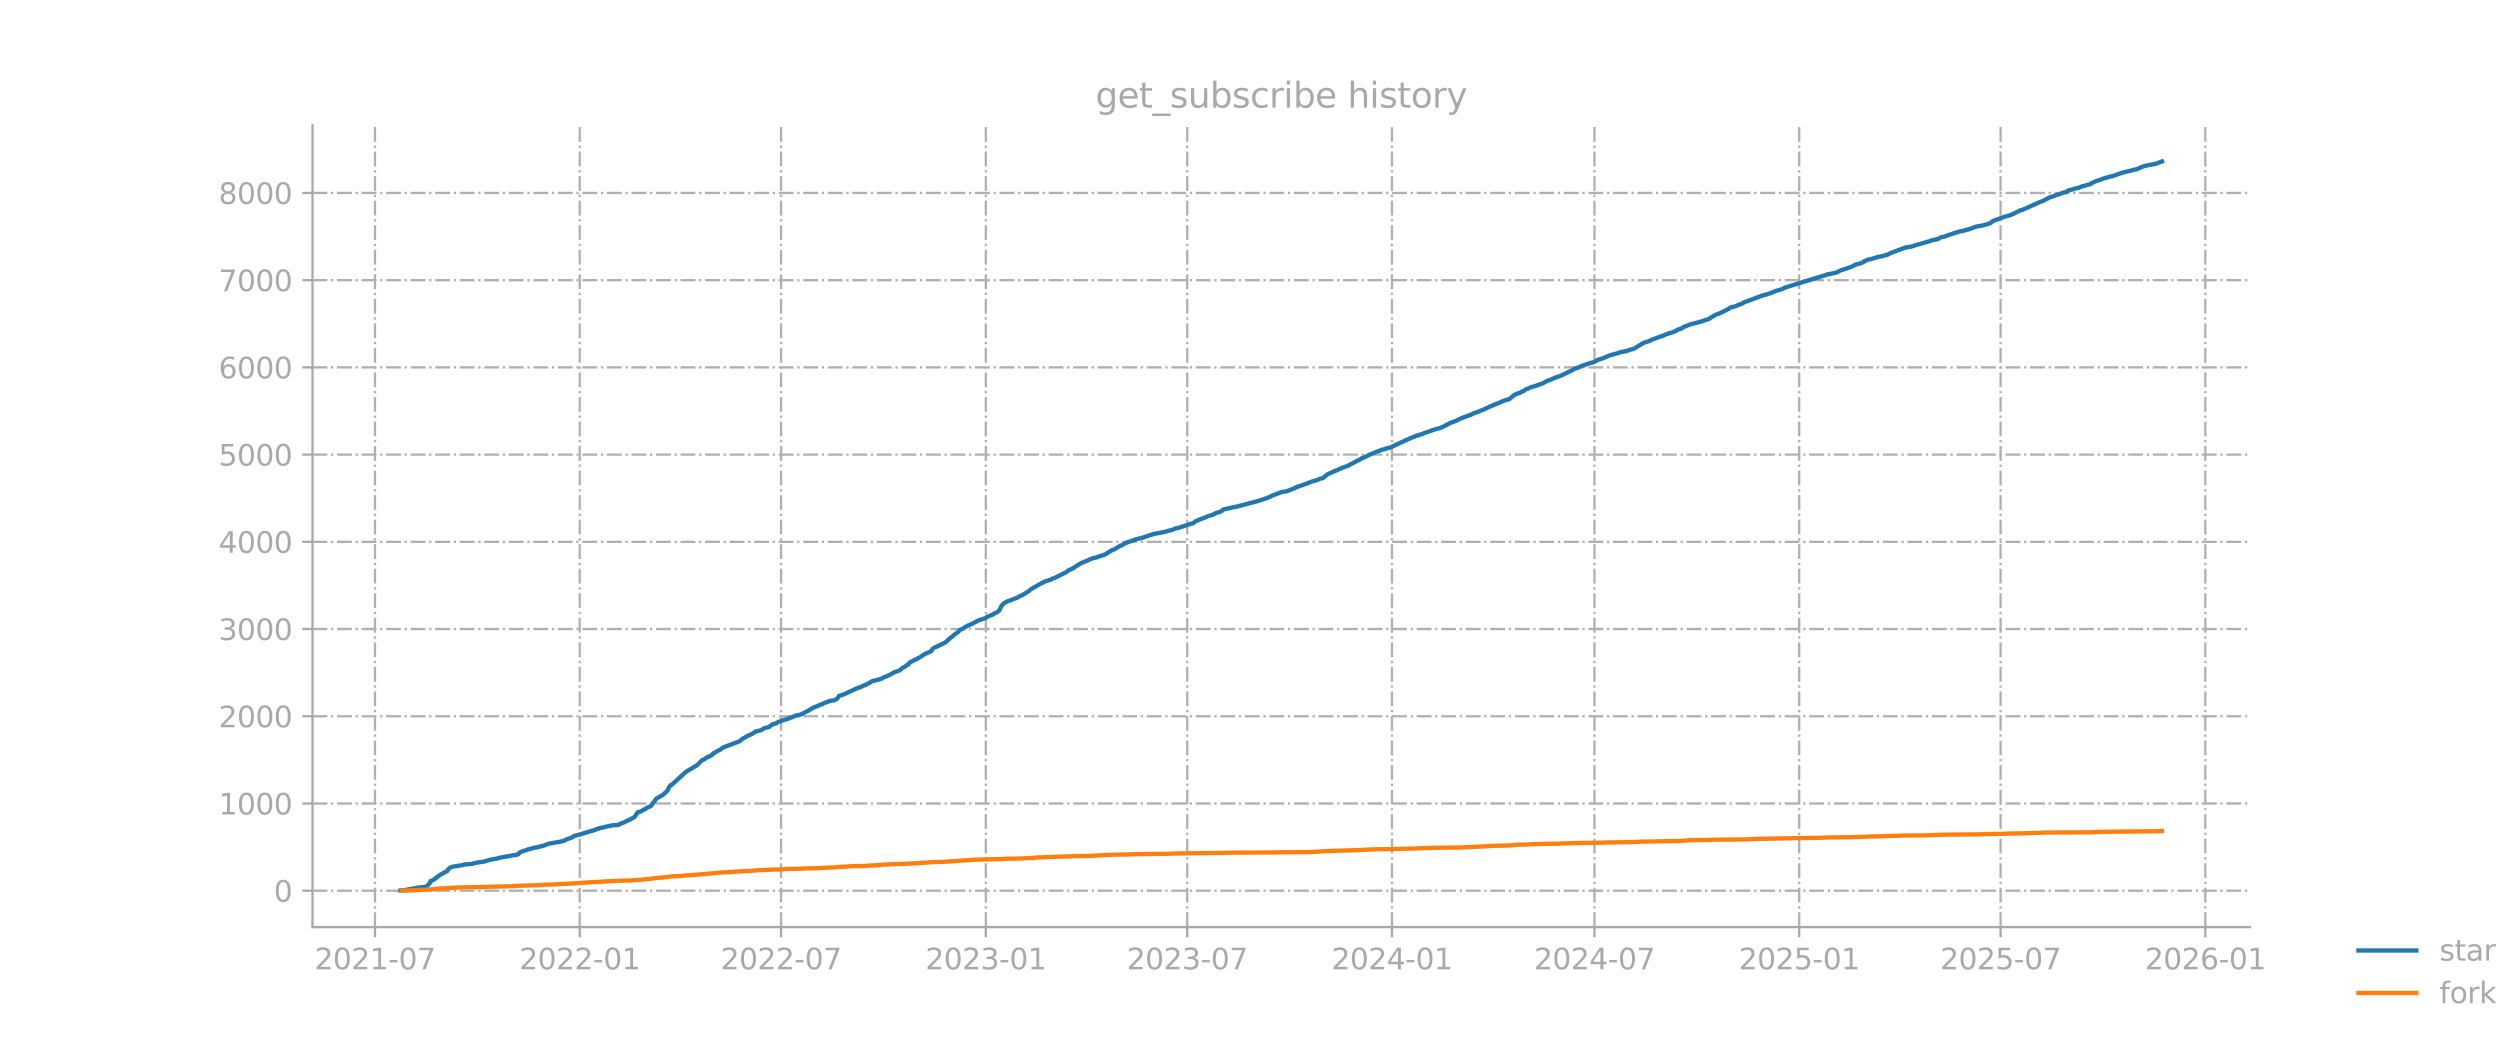 <?xml version="1.0" encoding="utf-8" standalone="no"?>
<!DOCTYPE svg PUBLIC "-//W3C//DTD SVG 1.1//EN"
  "http://www.w3.org/Graphics/SVG/1.1/DTD/svg11.dtd">
<svg xmlns:xlink="http://www.w3.org/1999/xlink" width="864pt" height="360pt" viewBox="0 0 864 360" xmlns="http://www.w3.org/2000/svg" version="1.1">
 <defs>
  <style type="text/css">*{stroke-linejoin: round; stroke-linecap: butt}</style>
 </defs>
 <g id="figure_1">
  <g id="patch_1">
   <path d="M 0 360 
L 864 360 
L 864 0 
L 0 0 
L 0 360 
z
" style="fill: none; opacity: 0"/>
  </g>
  <g id="axes_1">
   <g id="patch_2">
    <path d="M 108 320.4 
L 777.6 320.4 
L 777.6 43.2 
L 108 43.2 
L 108 320.4 
z
" style="fill: none; opacity: 0"/>
   </g>
   <g id="matplotlib.axis_1">
    <g id="xtick_1">
     <g id="line2d_1">
      <path d="M 129.592 320.4 
L 129.592 43.2 
" clip-path="url(#p028f856153)" style="fill: none; stroke-dasharray: 5.12,1.28,0.8,1.28; stroke-dashoffset: 0; stroke: #b0b0b0; stroke-width: 0.8"/>
     </g>
     <g id="line2d_2">
      <defs>
       <path id="mb40bb0c9e1" d="M 0 0 
L 0 3.5 
" style="stroke: #a9a9a9; stroke-width: 0.8"/>
      </defs>
      <g>
       <use xlink:href="#mb40bb0c9e1" x="129.592" y="320.4" style="fill: #a9a9a9; stroke: #a9a9a9; stroke-width: 0.8"/>
      </g>
     </g>
     <g id="text_1">
      <!-- 2021-07 -->
      <g style="fill: #a9a9a9" transform="translate(108.701 334.998) scale(0.1 -0.1)">
       <defs>
        <path id="DejaVuSans-32" d="M 1228 531 
L 3431 531 
L 3431 0 
L 469 0 
L 469 531 
Q 828 903 1448 1529 
Q 2069 2156 2228 2338 
Q 2531 2678 2651 2914 
Q 2772 3150 2772 3378 
Q 2772 3750 2511 3984 
Q 2250 4219 1831 4219 
Q 1534 4219 1204 4116 
Q 875 4013 500 3803 
L 500 4441 
Q 881 4594 1212 4672 
Q 1544 4750 1819 4750 
Q 2544 4750 2975 4387 
Q 3406 4025 3406 3419 
Q 3406 3131 3298 2873 
Q 3191 2616 2906 2266 
Q 2828 2175 2409 1742 
Q 1991 1309 1228 531 
z
" transform="scale(0.016)"/>
        <path id="DejaVuSans-30" d="M 2034 4250 
Q 1547 4250 1301 3770 
Q 1056 3291 1056 2328 
Q 1056 1369 1301 889 
Q 1547 409 2034 409 
Q 2525 409 2770 889 
Q 3016 1369 3016 2328 
Q 3016 3291 2770 3770 
Q 2525 4250 2034 4250 
z
M 2034 4750 
Q 2819 4750 3233 4129 
Q 3647 3509 3647 2328 
Q 3647 1150 3233 529 
Q 2819 -91 2034 -91 
Q 1250 -91 836 529 
Q 422 1150 422 2328 
Q 422 3509 836 4129 
Q 1250 4750 2034 4750 
z
" transform="scale(0.016)"/>
        <path id="DejaVuSans-31" d="M 794 531 
L 1825 531 
L 1825 4091 
L 703 3866 
L 703 4441 
L 1819 4666 
L 2450 4666 
L 2450 531 
L 3481 531 
L 3481 0 
L 794 0 
L 794 531 
z
" transform="scale(0.016)"/>
        <path id="DejaVuSans-2d" d="M 313 2009 
L 1997 2009 
L 1997 1497 
L 313 1497 
L 313 2009 
z
" transform="scale(0.016)"/>
        <path id="DejaVuSans-37" d="M 525 4666 
L 3525 4666 
L 3525 4397 
L 1831 0 
L 1172 0 
L 2766 4134 
L 525 4134 
L 525 4666 
z
" transform="scale(0.016)"/>
       </defs>
       <use xlink:href="#DejaVuSans-32"/>
       <use xlink:href="#DejaVuSans-30" transform="translate(63.623 0)"/>
       <use xlink:href="#DejaVuSans-32" transform="translate(127.246 0)"/>
       <use xlink:href="#DejaVuSans-31" transform="translate(190.869 0)"/>
       <use xlink:href="#DejaVuSans-2d" transform="translate(254.492 0)"/>
       <use xlink:href="#DejaVuSans-30" transform="translate(290.576 0)"/>
       <use xlink:href="#DejaVuSans-37" transform="translate(354.199 0)"/>
      </g>
     </g>
    </g>
    <g id="xtick_2">
     <g id="line2d_3">
      <path d="M 200.347 320.4 
L 200.347 43.2 
" clip-path="url(#p028f856153)" style="fill: none; stroke-dasharray: 5.12,1.28,0.8,1.28; stroke-dashoffset: 0; stroke: #b0b0b0; stroke-width: 0.8"/>
     </g>
     <g id="line2d_4">
      <g>
       <use xlink:href="#mb40bb0c9e1" x="200.347" y="320.4" style="fill: #a9a9a9; stroke: #a9a9a9; stroke-width: 0.8"/>
      </g>
     </g>
     <g id="text_2">
      <!-- 2022-01 -->
      <g style="fill: #a9a9a9" transform="translate(179.456 334.998) scale(0.1 -0.1)">
       <use xlink:href="#DejaVuSans-32"/>
       <use xlink:href="#DejaVuSans-30" transform="translate(63.623 0)"/>
       <use xlink:href="#DejaVuSans-32" transform="translate(127.246 0)"/>
       <use xlink:href="#DejaVuSans-32" transform="translate(190.869 0)"/>
       <use xlink:href="#DejaVuSans-2d" transform="translate(254.492 0)"/>
       <use xlink:href="#DejaVuSans-30" transform="translate(290.576 0)"/>
       <use xlink:href="#DejaVuSans-31" transform="translate(354.199 0)"/>
      </g>
     </g>
    </g>
    <g id="xtick_3">
     <g id="line2d_5">
      <path d="M 269.949 320.4 
L 269.949 43.2 
" clip-path="url(#p028f856153)" style="fill: none; stroke-dasharray: 5.12,1.28,0.8,1.28; stroke-dashoffset: 0; stroke: #b0b0b0; stroke-width: 0.8"/>
     </g>
     <g id="line2d_6">
      <g>
       <use xlink:href="#mb40bb0c9e1" x="269.949" y="320.4" style="fill: #a9a9a9; stroke: #a9a9a9; stroke-width: 0.8"/>
      </g>
     </g>
     <g id="text_3">
      <!-- 2022-07 -->
      <g style="fill: #a9a9a9" transform="translate(249.058 334.998) scale(0.1 -0.1)">
       <use xlink:href="#DejaVuSans-32"/>
       <use xlink:href="#DejaVuSans-30" transform="translate(63.623 0)"/>
       <use xlink:href="#DejaVuSans-32" transform="translate(127.246 0)"/>
       <use xlink:href="#DejaVuSans-32" transform="translate(190.869 0)"/>
       <use xlink:href="#DejaVuSans-2d" transform="translate(254.492 0)"/>
       <use xlink:href="#DejaVuSans-30" transform="translate(290.576 0)"/>
       <use xlink:href="#DejaVuSans-37" transform="translate(354.199 0)"/>
      </g>
     </g>
    </g>
    <g id="xtick_4">
     <g id="line2d_7">
      <path d="M 340.705 320.4 
L 340.705 43.2 
" clip-path="url(#p028f856153)" style="fill: none; stroke-dasharray: 5.12,1.28,0.8,1.28; stroke-dashoffset: 0; stroke: #b0b0b0; stroke-width: 0.8"/>
     </g>
     <g id="line2d_8">
      <g>
       <use xlink:href="#mb40bb0c9e1" x="340.705" y="320.4" style="fill: #a9a9a9; stroke: #a9a9a9; stroke-width: 0.8"/>
      </g>
     </g>
     <g id="text_4">
      <!-- 2023-01 -->
      <g style="fill: #a9a9a9" transform="translate(319.813 334.998) scale(0.1 -0.1)">
       <defs>
        <path id="DejaVuSans-33" d="M 2597 2516 
Q 3050 2419 3304 2112 
Q 3559 1806 3559 1356 
Q 3559 666 3084 287 
Q 2609 -91 1734 -91 
Q 1441 -91 1130 -33 
Q 819 25 488 141 
L 488 750 
Q 750 597 1062 519 
Q 1375 441 1716 441 
Q 2309 441 2620 675 
Q 2931 909 2931 1356 
Q 2931 1769 2642 2001 
Q 2353 2234 1838 2234 
L 1294 2234 
L 1294 2753 
L 1863 2753 
Q 2328 2753 2575 2939 
Q 2822 3125 2822 3475 
Q 2822 3834 2567 4026 
Q 2313 4219 1838 4219 
Q 1578 4219 1281 4162 
Q 984 4106 628 3988 
L 628 4550 
Q 988 4650 1302 4700 
Q 1616 4750 1894 4750 
Q 2613 4750 3031 4423 
Q 3450 4097 3450 3541 
Q 3450 3153 3228 2886 
Q 3006 2619 2597 2516 
z
" transform="scale(0.016)"/>
       </defs>
       <use xlink:href="#DejaVuSans-32"/>
       <use xlink:href="#DejaVuSans-30" transform="translate(63.623 0)"/>
       <use xlink:href="#DejaVuSans-32" transform="translate(127.246 0)"/>
       <use xlink:href="#DejaVuSans-33" transform="translate(190.869 0)"/>
       <use xlink:href="#DejaVuSans-2d" transform="translate(254.492 0)"/>
       <use xlink:href="#DejaVuSans-30" transform="translate(290.576 0)"/>
       <use xlink:href="#DejaVuSans-31" transform="translate(354.199 0)"/>
      </g>
     </g>
    </g>
    <g id="xtick_5">
     <g id="line2d_9">
      <path d="M 410.306 320.4 
L 410.306 43.2 
" clip-path="url(#p028f856153)" style="fill: none; stroke-dasharray: 5.12,1.28,0.8,1.28; stroke-dashoffset: 0; stroke: #b0b0b0; stroke-width: 0.8"/>
     </g>
     <g id="line2d_10">
      <g>
       <use xlink:href="#mb40bb0c9e1" x="410.306" y="320.4" style="fill: #a9a9a9; stroke: #a9a9a9; stroke-width: 0.8"/>
      </g>
     </g>
     <g id="text_5">
      <!-- 2023-07 -->
      <g style="fill: #a9a9a9" transform="translate(389.415 334.998) scale(0.1 -0.1)">
       <use xlink:href="#DejaVuSans-32"/>
       <use xlink:href="#DejaVuSans-30" transform="translate(63.623 0)"/>
       <use xlink:href="#DejaVuSans-32" transform="translate(127.246 0)"/>
       <use xlink:href="#DejaVuSans-33" transform="translate(190.869 0)"/>
       <use xlink:href="#DejaVuSans-2d" transform="translate(254.492 0)"/>
       <use xlink:href="#DejaVuSans-30" transform="translate(290.576 0)"/>
       <use xlink:href="#DejaVuSans-37" transform="translate(354.199 0)"/>
      </g>
     </g>
    </g>
    <g id="xtick_6">
     <g id="line2d_11">
      <path d="M 481.062 320.4 
L 481.062 43.2 
" clip-path="url(#p028f856153)" style="fill: none; stroke-dasharray: 5.12,1.28,0.8,1.28; stroke-dashoffset: 0; stroke: #b0b0b0; stroke-width: 0.8"/>
     </g>
     <g id="line2d_12">
      <g>
       <use xlink:href="#mb40bb0c9e1" x="481.062" y="320.4" style="fill: #a9a9a9; stroke: #a9a9a9; stroke-width: 0.8"/>
      </g>
     </g>
     <g id="text_6">
      <!-- 2024-01 -->
      <g style="fill: #a9a9a9" transform="translate(460.17 334.998) scale(0.1 -0.1)">
       <defs>
        <path id="DejaVuSans-34" d="M 2419 4116 
L 825 1625 
L 2419 1625 
L 2419 4116 
z
M 2253 4666 
L 3047 4666 
L 3047 1625 
L 3713 1625 
L 3713 1100 
L 3047 1100 
L 3047 0 
L 2419 0 
L 2419 1100 
L 313 1100 
L 313 1709 
L 2253 4666 
z
" transform="scale(0.016)"/>
       </defs>
       <use xlink:href="#DejaVuSans-32"/>
       <use xlink:href="#DejaVuSans-30" transform="translate(63.623 0)"/>
       <use xlink:href="#DejaVuSans-32" transform="translate(127.246 0)"/>
       <use xlink:href="#DejaVuSans-34" transform="translate(190.869 0)"/>
       <use xlink:href="#DejaVuSans-2d" transform="translate(254.492 0)"/>
       <use xlink:href="#DejaVuSans-30" transform="translate(290.576 0)"/>
       <use xlink:href="#DejaVuSans-31" transform="translate(354.199 0)"/>
      </g>
     </g>
    </g>
    <g id="xtick_7">
     <g id="line2d_13">
      <path d="M 551.048 320.4 
L 551.048 43.2 
" clip-path="url(#p028f856153)" style="fill: none; stroke-dasharray: 5.12,1.28,0.8,1.28; stroke-dashoffset: 0; stroke: #b0b0b0; stroke-width: 0.8"/>
     </g>
     <g id="line2d_14">
      <g>
       <use xlink:href="#mb40bb0c9e1" x="551.048" y="320.4" style="fill: #a9a9a9; stroke: #a9a9a9; stroke-width: 0.8"/>
      </g>
     </g>
     <g id="text_7">
      <!-- 2024-07 -->
      <g style="fill: #a9a9a9" transform="translate(530.157 334.998) scale(0.1 -0.1)">
       <use xlink:href="#DejaVuSans-32"/>
       <use xlink:href="#DejaVuSans-30" transform="translate(63.623 0)"/>
       <use xlink:href="#DejaVuSans-32" transform="translate(127.246 0)"/>
       <use xlink:href="#DejaVuSans-34" transform="translate(190.869 0)"/>
       <use xlink:href="#DejaVuSans-2d" transform="translate(254.492 0)"/>
       <use xlink:href="#DejaVuSans-30" transform="translate(290.576 0)"/>
       <use xlink:href="#DejaVuSans-37" transform="translate(354.199 0)"/>
      </g>
     </g>
    </g>
    <g id="xtick_8">
     <g id="line2d_15">
      <path d="M 621.804 320.4 
L 621.804 43.2 
" clip-path="url(#p028f856153)" style="fill: none; stroke-dasharray: 5.12,1.28,0.8,1.28; stroke-dashoffset: 0; stroke: #b0b0b0; stroke-width: 0.8"/>
     </g>
     <g id="line2d_16">
      <g>
       <use xlink:href="#mb40bb0c9e1" x="621.804" y="320.4" style="fill: #a9a9a9; stroke: #a9a9a9; stroke-width: 0.8"/>
      </g>
     </g>
     <g id="text_8">
      <!-- 2025-01 -->
      <g style="fill: #a9a9a9" transform="translate(600.912 334.998) scale(0.1 -0.1)">
       <defs>
        <path id="DejaVuSans-35" d="M 691 4666 
L 3169 4666 
L 3169 4134 
L 1269 4134 
L 1269 2991 
Q 1406 3038 1543 3061 
Q 1681 3084 1819 3084 
Q 2600 3084 3056 2656 
Q 3513 2228 3513 1497 
Q 3513 744 3044 326 
Q 2575 -91 1722 -91 
Q 1428 -91 1123 -41 
Q 819 9 494 109 
L 494 744 
Q 775 591 1075 516 
Q 1375 441 1709 441 
Q 2250 441 2565 725 
Q 2881 1009 2881 1497 
Q 2881 1984 2565 2268 
Q 2250 2553 1709 2553 
Q 1456 2553 1204 2497 
Q 953 2441 691 2322 
L 691 4666 
z
" transform="scale(0.016)"/>
       </defs>
       <use xlink:href="#DejaVuSans-32"/>
       <use xlink:href="#DejaVuSans-30" transform="translate(63.623 0)"/>
       <use xlink:href="#DejaVuSans-32" transform="translate(127.246 0)"/>
       <use xlink:href="#DejaVuSans-35" transform="translate(190.869 0)"/>
       <use xlink:href="#DejaVuSans-2d" transform="translate(254.492 0)"/>
       <use xlink:href="#DejaVuSans-30" transform="translate(290.576 0)"/>
       <use xlink:href="#DejaVuSans-31" transform="translate(354.199 0)"/>
      </g>
     </g>
    </g>
    <g id="xtick_9">
     <g id="line2d_17">
      <path d="M 691.405 320.4 
L 691.405 43.2 
" clip-path="url(#p028f856153)" style="fill: none; stroke-dasharray: 5.12,1.28,0.8,1.28; stroke-dashoffset: 0; stroke: #b0b0b0; stroke-width: 0.8"/>
     </g>
     <g id="line2d_18">
      <g>
       <use xlink:href="#mb40bb0c9e1" x="691.405" y="320.4" style="fill: #a9a9a9; stroke: #a9a9a9; stroke-width: 0.8"/>
      </g>
     </g>
     <g id="text_9">
      <!-- 2025-07 -->
      <g style="fill: #a9a9a9" transform="translate(670.514 334.998) scale(0.1 -0.1)">
       <use xlink:href="#DejaVuSans-32"/>
       <use xlink:href="#DejaVuSans-30" transform="translate(63.623 0)"/>
       <use xlink:href="#DejaVuSans-32" transform="translate(127.246 0)"/>
       <use xlink:href="#DejaVuSans-35" transform="translate(190.869 0)"/>
       <use xlink:href="#DejaVuSans-2d" transform="translate(254.492 0)"/>
       <use xlink:href="#DejaVuSans-30" transform="translate(290.576 0)"/>
       <use xlink:href="#DejaVuSans-37" transform="translate(354.199 0)"/>
      </g>
     </g>
    </g>
    <g id="xtick_10">
     <g id="line2d_19">
      <path d="M 762.161 320.4 
L 762.161 43.2 
" clip-path="url(#p028f856153)" style="fill: none; stroke-dasharray: 5.12,1.28,0.8,1.28; stroke-dashoffset: 0; stroke: #b0b0b0; stroke-width: 0.8"/>
     </g>
     <g id="line2d_20">
      <g>
       <use xlink:href="#mb40bb0c9e1" x="762.161" y="320.4" style="fill: #a9a9a9; stroke: #a9a9a9; stroke-width: 0.8"/>
      </g>
     </g>
     <g id="text_10">
      <!-- 2026-01 -->
      <g style="fill: #a9a9a9" transform="translate(741.269 334.998) scale(0.1 -0.1)">
       <defs>
        <path id="DejaVuSans-36" d="M 2113 2584 
Q 1688 2584 1439 2293 
Q 1191 2003 1191 1497 
Q 1191 994 1439 701 
Q 1688 409 2113 409 
Q 2538 409 2786 701 
Q 3034 994 3034 1497 
Q 3034 2003 2786 2293 
Q 2538 2584 2113 2584 
z
M 3366 4563 
L 3366 3988 
Q 3128 4100 2886 4159 
Q 2644 4219 2406 4219 
Q 1781 4219 1451 3797 
Q 1122 3375 1075 2522 
Q 1259 2794 1537 2939 
Q 1816 3084 2150 3084 
Q 2853 3084 3261 2657 
Q 3669 2231 3669 1497 
Q 3669 778 3244 343 
Q 2819 -91 2113 -91 
Q 1303 -91 875 529 
Q 447 1150 447 2328 
Q 447 3434 972 4092 
Q 1497 4750 2381 4750 
Q 2619 4750 2861 4703 
Q 3103 4656 3366 4563 
z
" transform="scale(0.016)"/>
       </defs>
       <use xlink:href="#DejaVuSans-32"/>
       <use xlink:href="#DejaVuSans-30" transform="translate(63.623 0)"/>
       <use xlink:href="#DejaVuSans-32" transform="translate(127.246 0)"/>
       <use xlink:href="#DejaVuSans-36" transform="translate(190.869 0)"/>
       <use xlink:href="#DejaVuSans-2d" transform="translate(254.492 0)"/>
       <use xlink:href="#DejaVuSans-30" transform="translate(290.576 0)"/>
       <use xlink:href="#DejaVuSans-31" transform="translate(354.199 0)"/>
      </g>
     </g>
    </g>
   </g>
   <g id="matplotlib.axis_2">
    <g id="ytick_1">
     <g id="line2d_21">
      <path d="M 108 307.83 
L 777.6 307.83 
" clip-path="url(#p028f856153)" style="fill: none; stroke-dasharray: 5.12,1.28,0.8,1.28; stroke-dashoffset: 0; stroke: #b0b0b0; stroke-width: 0.8"/>
     </g>
     <g id="line2d_22">
      <defs>
       <path id="m0343ab9cbc" d="M 0 0 
L -3.5 0 
" style="stroke: #a9a9a9; stroke-width: 0.8"/>
      </defs>
      <g>
       <use xlink:href="#m0343ab9cbc" x="108" y="307.83" style="fill: #a9a9a9; stroke: #a9a9a9; stroke-width: 0.8"/>
      </g>
     </g>
     <g id="text_11">
      <!-- 0 -->
      <g style="fill: #a9a9a9" transform="translate(94.638 311.629) scale(0.1 -0.1)">
       <use xlink:href="#DejaVuSans-30"/>
      </g>
     </g>
    </g>
    <g id="ytick_2">
     <g id="line2d_23">
      <path d="M 108 277.687 
L 777.6 277.687 
" clip-path="url(#p028f856153)" style="fill: none; stroke-dasharray: 5.12,1.28,0.8,1.28; stroke-dashoffset: 0; stroke: #b0b0b0; stroke-width: 0.8"/>
     </g>
     <g id="line2d_24">
      <g>
       <use xlink:href="#m0343ab9cbc" x="108" y="277.687" style="fill: #a9a9a9; stroke: #a9a9a9; stroke-width: 0.8"/>
      </g>
     </g>
     <g id="text_12">
      <!-- 1000 -->
      <g style="fill: #a9a9a9" transform="translate(75.55 281.486) scale(0.1 -0.1)">
       <use xlink:href="#DejaVuSans-31"/>
       <use xlink:href="#DejaVuSans-30" transform="translate(63.623 0)"/>
       <use xlink:href="#DejaVuSans-30" transform="translate(127.246 0)"/>
       <use xlink:href="#DejaVuSans-30" transform="translate(190.869 0)"/>
      </g>
     </g>
    </g>
    <g id="ytick_3">
     <g id="line2d_25">
      <path d="M 108 247.543 
L 777.6 247.543 
" clip-path="url(#p028f856153)" style="fill: none; stroke-dasharray: 5.12,1.28,0.8,1.28; stroke-dashoffset: 0; stroke: #b0b0b0; stroke-width: 0.8"/>
     </g>
     <g id="line2d_26">
      <g>
       <use xlink:href="#m0343ab9cbc" x="108" y="247.543" style="fill: #a9a9a9; stroke: #a9a9a9; stroke-width: 0.8"/>
      </g>
     </g>
     <g id="text_13">
      <!-- 2000 -->
      <g style="fill: #a9a9a9" transform="translate(75.55 251.342) scale(0.1 -0.1)">
       <use xlink:href="#DejaVuSans-32"/>
       <use xlink:href="#DejaVuSans-30" transform="translate(63.623 0)"/>
       <use xlink:href="#DejaVuSans-30" transform="translate(127.246 0)"/>
       <use xlink:href="#DejaVuSans-30" transform="translate(190.869 0)"/>
      </g>
     </g>
    </g>
    <g id="ytick_4">
     <g id="line2d_27">
      <path d="M 108 217.4 
L 777.6 217.4 
" clip-path="url(#p028f856153)" style="fill: none; stroke-dasharray: 5.12,1.28,0.8,1.28; stroke-dashoffset: 0; stroke: #b0b0b0; stroke-width: 0.8"/>
     </g>
     <g id="line2d_28">
      <g>
       <use xlink:href="#m0343ab9cbc" x="108" y="217.4" style="fill: #a9a9a9; stroke: #a9a9a9; stroke-width: 0.8"/>
      </g>
     </g>
     <g id="text_14">
      <!-- 3000 -->
      <g style="fill: #a9a9a9" transform="translate(75.55 221.199) scale(0.1 -0.1)">
       <use xlink:href="#DejaVuSans-33"/>
       <use xlink:href="#DejaVuSans-30" transform="translate(63.623 0)"/>
       <use xlink:href="#DejaVuSans-30" transform="translate(127.246 0)"/>
       <use xlink:href="#DejaVuSans-30" transform="translate(190.869 0)"/>
      </g>
     </g>
    </g>
    <g id="ytick_5">
     <g id="line2d_29">
      <path d="M 108 187.256 
L 777.6 187.256 
" clip-path="url(#p028f856153)" style="fill: none; stroke-dasharray: 5.12,1.28,0.8,1.28; stroke-dashoffset: 0; stroke: #b0b0b0; stroke-width: 0.8"/>
     </g>
     <g id="line2d_30">
      <g>
       <use xlink:href="#m0343ab9cbc" x="108" y="187.256" style="fill: #a9a9a9; stroke: #a9a9a9; stroke-width: 0.8"/>
      </g>
     </g>
     <g id="text_15">
      <!-- 4000 -->
      <g style="fill: #a9a9a9" transform="translate(75.55 191.055) scale(0.1 -0.1)">
       <use xlink:href="#DejaVuSans-34"/>
       <use xlink:href="#DejaVuSans-30" transform="translate(63.623 0)"/>
       <use xlink:href="#DejaVuSans-30" transform="translate(127.246 0)"/>
       <use xlink:href="#DejaVuSans-30" transform="translate(190.869 0)"/>
      </g>
     </g>
    </g>
    <g id="ytick_6">
     <g id="line2d_31">
      <path d="M 108 157.112 
L 777.6 157.112 
" clip-path="url(#p028f856153)" style="fill: none; stroke-dasharray: 5.12,1.28,0.8,1.28; stroke-dashoffset: 0; stroke: #b0b0b0; stroke-width: 0.8"/>
     </g>
     <g id="line2d_32">
      <g>
       <use xlink:href="#m0343ab9cbc" x="108" y="157.112" style="fill: #a9a9a9; stroke: #a9a9a9; stroke-width: 0.8"/>
      </g>
     </g>
     <g id="text_16">
      <!-- 5000 -->
      <g style="fill: #a9a9a9" transform="translate(75.55 160.912) scale(0.1 -0.1)">
       <use xlink:href="#DejaVuSans-35"/>
       <use xlink:href="#DejaVuSans-30" transform="translate(63.623 0)"/>
       <use xlink:href="#DejaVuSans-30" transform="translate(127.246 0)"/>
       <use xlink:href="#DejaVuSans-30" transform="translate(190.869 0)"/>
      </g>
     </g>
    </g>
    <g id="ytick_7">
     <g id="line2d_33">
      <path d="M 108 126.969 
L 777.6 126.969 
" clip-path="url(#p028f856153)" style="fill: none; stroke-dasharray: 5.12,1.28,0.8,1.28; stroke-dashoffset: 0; stroke: #b0b0b0; stroke-width: 0.8"/>
     </g>
     <g id="line2d_34">
      <g>
       <use xlink:href="#m0343ab9cbc" x="108" y="126.969" style="fill: #a9a9a9; stroke: #a9a9a9; stroke-width: 0.8"/>
      </g>
     </g>
     <g id="text_17">
      <!-- 6000 -->
      <g style="fill: #a9a9a9" transform="translate(75.55 130.768) scale(0.1 -0.1)">
       <use xlink:href="#DejaVuSans-36"/>
       <use xlink:href="#DejaVuSans-30" transform="translate(63.623 0)"/>
       <use xlink:href="#DejaVuSans-30" transform="translate(127.246 0)"/>
       <use xlink:href="#DejaVuSans-30" transform="translate(190.869 0)"/>
      </g>
     </g>
    </g>
    <g id="ytick_8">
     <g id="line2d_35">
      <path d="M 108 96.825 
L 777.6 96.825 
" clip-path="url(#p028f856153)" style="fill: none; stroke-dasharray: 5.12,1.28,0.8,1.28; stroke-dashoffset: 0; stroke: #b0b0b0; stroke-width: 0.8"/>
     </g>
     <g id="line2d_36">
      <g>
       <use xlink:href="#m0343ab9cbc" x="108" y="96.825" style="fill: #a9a9a9; stroke: #a9a9a9; stroke-width: 0.8"/>
      </g>
     </g>
     <g id="text_18">
      <!-- 7000 -->
      <g style="fill: #a9a9a9" transform="translate(75.55 100.625) scale(0.1 -0.1)">
       <use xlink:href="#DejaVuSans-37"/>
       <use xlink:href="#DejaVuSans-30" transform="translate(63.623 0)"/>
       <use xlink:href="#DejaVuSans-30" transform="translate(127.246 0)"/>
       <use xlink:href="#DejaVuSans-30" transform="translate(190.869 0)"/>
      </g>
     </g>
    </g>
    <g id="ytick_9">
     <g id="line2d_37">
      <path d="M 108 66.682 
L 777.6 66.682 
" clip-path="url(#p028f856153)" style="fill: none; stroke-dasharray: 5.12,1.28,0.8,1.28; stroke-dashoffset: 0; stroke: #b0b0b0; stroke-width: 0.8"/>
     </g>
     <g id="line2d_38">
      <g>
       <use xlink:href="#m0343ab9cbc" x="108" y="66.682" style="fill: #a9a9a9; stroke: #a9a9a9; stroke-width: 0.8"/>
      </g>
     </g>
     <g id="text_19">
      <!-- 8000 -->
      <g style="fill: #a9a9a9" transform="translate(75.55 70.481) scale(0.1 -0.1)">
       <defs>
        <path id="DejaVuSans-38" d="M 2034 2216 
Q 1584 2216 1326 1975 
Q 1069 1734 1069 1313 
Q 1069 891 1326 650 
Q 1584 409 2034 409 
Q 2484 409 2743 651 
Q 3003 894 3003 1313 
Q 3003 1734 2745 1975 
Q 2488 2216 2034 2216 
z
M 1403 2484 
Q 997 2584 770 2862 
Q 544 3141 544 3541 
Q 544 4100 942 4425 
Q 1341 4750 2034 4750 
Q 2731 4750 3128 4425 
Q 3525 4100 3525 3541 
Q 3525 3141 3298 2862 
Q 3072 2584 2669 2484 
Q 3125 2378 3379 2068 
Q 3634 1759 3634 1313 
Q 3634 634 3220 271 
Q 2806 -91 2034 -91 
Q 1263 -91 848 271 
Q 434 634 434 1313 
Q 434 1759 690 2068 
Q 947 2378 1403 2484 
z
M 1172 3481 
Q 1172 3119 1398 2916 
Q 1625 2713 2034 2713 
Q 2441 2713 2670 2916 
Q 2900 3119 2900 3481 
Q 2900 3844 2670 4047 
Q 2441 4250 2034 4250 
Q 1625 4250 1398 4047 
Q 1172 3844 1172 3481 
z
" transform="scale(0.016)"/>
       </defs>
       <use xlink:href="#DejaVuSans-38"/>
       <use xlink:href="#DejaVuSans-30" transform="translate(63.623 0)"/>
       <use xlink:href="#DejaVuSans-30" transform="translate(127.246 0)"/>
       <use xlink:href="#DejaVuSans-30" transform="translate(190.869 0)"/>
      </g>
     </g>
    </g>
   </g>
   <g id="line2d_39">
    <path d="M 138.436 307.74 
L 140.744 307.529 
L 141.128 307.348 
L 142.666 307.137 
L 144.204 306.805 
L 144.974 306.685 
L 146.896 306.504 
L 147.665 306.202 
L 148.05 305.66 
L 148.434 305.389 
L 148.819 304.484 
L 149.203 304.424 
L 149.973 303.942 
L 150.742 303.369 
L 152.28 302.223 
L 152.664 302.073 
L 153.433 301.59 
L 154.587 301.018 
L 154.972 300.355 
L 155.741 299.752 
L 156.51 299.511 
L 157.663 299.33 
L 159.971 298.968 
L 160.355 298.787 
L 163.047 298.546 
L 164.585 298.154 
L 167.661 297.702 
L 168.046 297.491 
L 168.431 297.431 
L 169.2 297.159 
L 171.891 296.677 
L 172.66 296.436 
L 176.121 295.833 
L 176.89 295.652 
L 178.429 295.441 
L 179.198 295.2 
L 179.582 294.627 
L 180.736 294.145 
L 181.889 293.813 
L 182.274 293.602 
L 183.043 293.452 
L 184.581 292.969 
L 185.35 292.909 
L 186.119 292.698 
L 187.658 292.276 
L 188.042 292.246 
L 188.811 291.854 
L 189.196 291.794 
L 189.58 291.583 
L 193.81 290.859 
L 195.348 290.377 
L 195.733 290.106 
L 197.656 289.443 
L 198.425 288.87 
L 199.578 288.629 
L 204.577 287.122 
L 204.962 287.061 
L 206.5 286.428 
L 206.885 286.368 
L 207.654 286.036 
L 208.423 286.006 
L 209.576 285.644 
L 209.961 285.644 
L 210.345 285.464 
L 211.114 285.373 
L 211.499 285.222 
L 213.422 285.132 
L 213.806 285.042 
L 214.575 284.62 
L 215.729 284.198 
L 216.498 283.776 
L 217.652 283.263 
L 219.19 282.449 
L 219.574 281.997 
L 220.343 280.731 
L 220.728 280.611 
L 221.113 280.611 
L 222.651 279.736 
L 223.035 279.646 
L 223.42 279.254 
L 224.189 278.922 
L 224.958 278.561 
L 225.342 278.078 
L 225.727 277.415 
L 226.112 277.144 
L 226.496 276.421 
L 226.881 275.968 
L 229.188 274.642 
L 230.726 273.195 
L 231.111 272.261 
L 231.495 271.658 
L 231.88 271.326 
L 232.264 271.145 
L 236.879 266.895 
L 238.417 265.9 
L 238.801 265.75 
L 240.34 264.785 
L 240.724 264.604 
L 242.647 262.735 
L 243.416 262.404 
L 244.185 261.861 
L 244.569 261.62 
L 244.954 261.56 
L 246.108 260.867 
L 246.492 260.414 
L 248.415 259.299 
L 248.799 259.148 
L 249.953 258.304 
L 255.721 256.134 
L 256.49 255.38 
L 257.644 254.778 
L 258.413 254.265 
L 259.182 254.024 
L 259.567 253.753 
L 259.951 253.632 
L 261.105 252.818 
L 263.027 252.366 
L 264.181 251.643 
L 265.335 251.371 
L 265.719 251.281 
L 266.873 250.377 
L 268.411 249.924 
L 268.796 249.593 
L 271.103 248.749 
L 271.872 248.598 
L 272.641 248.267 
L 275.333 247.211 
L 276.102 247.121 
L 277.255 246.699 
L 279.178 245.704 
L 281.485 244.348 
L 282.254 244.137 
L 283.408 243.534 
L 284.177 243.383 
L 284.946 242.901 
L 285.715 242.69 
L 286.869 242.208 
L 288.407 241.997 
L 289.176 241.575 
L 289.561 241.213 
L 289.945 240.489 
L 291.483 240.037 
L 293.022 239.314 
L 296.482 237.716 
L 297.252 237.535 
L 298.405 236.933 
L 298.79 236.872 
L 300.712 235.878 
L 301.481 235.365 
L 302.635 235.124 
L 304.558 234.611 
L 304.942 234.28 
L 305.711 234.009 
L 307.634 233.195 
L 308.019 232.893 
L 308.403 232.743 
L 309.172 232.29 
L 310.71 231.778 
L 311.479 231.266 
L 311.864 230.844 
L 312.249 230.602 
L 312.633 230.512 
L 313.402 229.849 
L 313.787 229.789 
L 314.171 229.125 
L 314.556 228.944 
L 314.94 228.613 
L 315.325 228.553 
L 316.094 228.04 
L 316.863 227.769 
L 317.248 227.467 
L 317.632 227.317 
L 319.555 226.081 
L 321.862 225.026 
L 322.247 224.333 
L 323.016 223.73 
L 323.4 223.639 
L 325.707 222.494 
L 326.477 222.162 
L 327.246 221.589 
L 328.399 220.474 
L 329.168 219.992 
L 329.553 219.54 
L 331.091 218.424 
L 331.86 217.611 
L 332.629 217.339 
L 333.398 216.797 
L 334.552 216.164 
L 334.936 216.103 
L 338.397 214.295 
L 339.166 214.084 
L 340.705 213.541 
L 341.089 213.21 
L 342.627 212.577 
L 343.012 212.456 
L 343.781 211.944 
L 344.55 211.612 
L 345.319 211.039 
L 346.088 209.442 
L 346.857 208.537 
L 348.011 207.904 
L 348.78 207.573 
L 349.164 207.512 
L 349.934 207.151 
L 351.472 206.608 
L 352.241 206.156 
L 353.01 205.764 
L 353.394 205.644 
L 355.702 204.197 
L 356.086 203.744 
L 357.24 203.051 
L 357.624 202.9 
L 358.393 202.418 
L 359.932 201.544 
L 360.316 201.454 
L 360.701 201.122 
L 363.392 200.218 
L 363.777 199.946 
L 364.546 199.705 
L 367.622 198.168 
L 368.391 197.746 
L 368.776 197.565 
L 369.545 196.932 
L 370.314 196.721 
L 370.699 196.359 
L 371.083 196.299 
L 371.852 195.696 
L 373.775 194.521 
L 374.544 194.279 
L 374.929 194.038 
L 375.313 193.978 
L 376.851 193.224 
L 378.005 192.833 
L 378.774 192.712 
L 380.312 192.109 
L 380.697 192.079 
L 382.235 191.476 
L 383.389 190.632 
L 383.773 190.481 
L 384.542 190.029 
L 384.927 189.939 
L 387.234 188.582 
L 387.618 188.492 
L 388.772 187.768 
L 389.926 187.346 
L 390.695 187.075 
L 392.233 186.533 
L 393.002 186.261 
L 394.54 185.93 
L 395.309 185.689 
L 397.232 185.025 
L 398.386 184.664 
L 398.77 184.513 
L 399.924 184.332 
L 402.231 183.88 
L 403.385 183.609 
L 403.769 183.428 
L 404.538 183.277 
L 405.307 183.066 
L 406.076 182.704 
L 406.461 182.554 
L 406.845 182.554 
L 411.075 181.197 
L 411.46 180.986 
L 411.845 180.986 
L 412.614 180.685 
L 412.998 180.263 
L 415.305 179.268 
L 416.844 178.725 
L 417.228 178.484 
L 418.382 178.122 
L 419.151 177.911 
L 419.535 177.64 
L 419.92 177.55 
L 420.304 177.218 
L 421.458 176.977 
L 422.227 176.615 
L 422.612 176.133 
L 426.842 175.168 
L 427.226 175.168 
L 427.995 174.927 
L 431.456 174.023 
L 431.841 173.872 
L 432.61 173.722 
L 434.532 173.209 
L 435.686 172.847 
L 437.609 172.214 
L 438.378 171.883 
L 439.147 171.581 
L 439.531 171.31 
L 440.3 171.069 
L 442.992 170.014 
L 444.53 169.833 
L 447.607 168.657 
L 447.991 168.356 
L 448.376 168.266 
L 448.76 168.055 
L 449.145 168.024 
L 453.375 166.427 
L 455.298 165.884 
L 456.067 165.492 
L 457.22 165.221 
L 458.758 163.925 
L 460.297 163.232 
L 461.835 162.568 
L 462.219 162.478 
L 462.604 162.207 
L 463.373 161.966 
L 463.757 161.694 
L 465.68 161.031 
L 469.526 159.011 
L 470.295 158.65 
L 470.679 158.348 
L 471.448 158.077 
L 473.755 156.932 
L 474.14 156.841 
L 475.294 156.299 
L 476.832 155.756 
L 477.601 155.424 
L 478.37 155.304 
L 478.755 155.033 
L 480.293 154.731 
L 481.062 154.4 
L 482.984 153.465 
L 487.983 151.204 
L 489.137 150.812 
L 489.522 150.541 
L 490.291 150.451 
L 490.675 150.179 
L 491.444 150.059 
L 492.213 149.667 
L 492.983 149.426 
L 494.521 148.883 
L 495.674 148.461 
L 497.597 147.949 
L 499.135 147.286 
L 499.904 146.864 
L 501.442 146.05 
L 502.211 145.869 
L 502.596 145.628 
L 502.981 145.537 
L 504.903 144.573 
L 507.98 143.457 
L 508.364 143.337 
L 509.133 142.915 
L 511.056 142.222 
L 513.363 141.257 
L 514.901 140.503 
L 518.747 138.936 
L 519.516 138.544 
L 519.9 138.454 
L 520.669 138.152 
L 521.054 138.152 
L 521.823 137.79 
L 523.361 136.464 
L 523.746 136.344 
L 524.13 136.102 
L 525.284 135.771 
L 525.668 135.469 
L 526.438 135.198 
L 527.591 134.414 
L 528.36 134.203 
L 529.129 133.781 
L 530.283 133.51 
L 532.206 132.817 
L 532.975 132.576 
L 534.128 131.943 
L 534.897 131.551 
L 535.666 131.34 
L 537.205 130.616 
L 539.512 129.802 
L 540.666 129.26 
L 542.588 128.295 
L 543.357 127.994 
L 543.742 127.632 
L 544.895 127.18 
L 545.28 127.12 
L 546.818 126.396 
L 547.972 126.034 
L 549.125 125.612 
L 549.894 125.371 
L 550.664 125.221 
L 551.433 124.799 
L 551.817 124.648 
L 552.202 124.346 
L 553.355 124.045 
L 554.124 123.744 
L 554.893 123.412 
L 556.432 122.779 
L 559.123 122.056 
L 559.893 121.754 
L 561.431 121.453 
L 562.2 121.302 
L 563.353 120.85 
L 564.507 120.609 
L 566.814 119.222 
L 567.968 118.499 
L 570.275 117.775 
L 570.66 117.474 
L 573.736 116.358 
L 574.89 115.997 
L 575.659 115.575 
L 576.428 115.364 
L 576.812 115.153 
L 577.581 115.002 
L 579.12 114.399 
L 579.889 113.887 
L 581.042 113.585 
L 582.196 112.801 
L 582.58 112.741 
L 584.119 112.108 
L 585.657 111.716 
L 586.041 111.656 
L 586.426 111.475 
L 586.81 111.445 
L 587.579 111.174 
L 587.964 111.144 
L 589.118 110.691 
L 590.656 110.239 
L 591.425 109.636 
L 592.963 108.762 
L 593.348 108.672 
L 593.732 108.461 
L 594.117 108.4 
L 597.577 106.652 
L 597.962 106.29 
L 599.885 105.808 
L 601.038 105.266 
L 601.807 105.055 
L 602.192 104.874 
L 602.576 104.542 
L 604.499 103.849 
L 609.498 101.98 
L 610.267 101.829 
L 612.19 101.196 
L 613.344 100.684 
L 616.035 99.87 
L 616.804 99.418 
L 629.879 95.378 
L 630.648 95.167 
L 631.802 94.745 
L 632.186 94.745 
L 633.34 94.474 
L 634.109 94.323 
L 634.878 94.112 
L 636.031 93.479 
L 637.185 93.118 
L 639.877 92.183 
L 641.415 91.4 
L 642.569 91.128 
L 643.338 90.887 
L 644.107 90.495 
L 644.491 90.164 
L 645.26 89.922 
L 645.645 89.681 
L 646.414 89.591 
L 649.106 88.807 
L 650.259 88.566 
L 651.413 88.265 
L 652.182 88.084 
L 653.336 87.481 
L 657.566 85.883 
L 657.95 85.793 
L 658.335 85.582 
L 659.104 85.461 
L 659.873 85.311 
L 660.258 85.311 
L 661.411 84.949 
L 662.565 84.587 
L 666.026 83.592 
L 666.795 83.381 
L 667.179 83.291 
L 667.564 83.05 
L 668.333 82.899 
L 669.102 82.809 
L 669.486 82.598 
L 669.871 82.567 
L 670.64 82.055 
L 672.178 81.723 
L 672.947 81.392 
L 673.716 81.121 
L 674.486 80.91 
L 675.255 80.578 
L 675.639 80.518 
L 676.408 80.246 
L 677.562 79.915 
L 678.331 79.855 
L 679.485 79.433 
L 680.254 79.312 
L 682.945 78.317 
L 685.253 77.925 
L 686.022 77.684 
L 686.406 77.624 
L 687.175 77.292 
L 687.56 77.232 
L 687.944 77.051 
L 688.714 76.388 
L 692.559 74.971 
L 694.866 74.338 
L 695.635 73.916 
L 696.02 73.826 
L 697.173 73.193 
L 697.558 73.102 
L 697.942 72.801 
L 699.096 72.469 
L 705.249 69.696 
L 705.633 69.636 
L 707.941 68.46 
L 708.325 68.219 
L 709.479 67.888 
L 711.017 67.255 
L 711.401 67.224 
L 713.324 66.501 
L 714.093 66.35 
L 714.862 65.778 
L 715.247 65.778 
L 716.016 65.506 
L 716.4 65.446 
L 716.785 65.235 
L 718.323 64.933 
L 719.861 64.27 
L 720.246 64.27 
L 721.399 63.878 
L 722.169 63.758 
L 723.322 63.095 
L 724.091 62.703 
L 726.014 62.07 
L 726.783 61.738 
L 729.09 61.075 
L 730.244 60.834 
L 731.397 60.412 
L 733.32 59.719 
L 738.704 58.392 
L 740.242 57.669 
L 741.396 57.307 
L 744.087 56.765 
L 744.856 56.644 
L 747.164 55.8 
L 747.164 55.8 
" clip-path="url(#p028f856153)" style="fill: none; stroke: #1f77b4; stroke-width: 1.5; stroke-linecap: square"/>
   </g>
   <g id="line2d_40">
    <path d="M 138.821 307.8 
L 142.282 307.71 
L 145.358 307.559 
L 146.896 307.559 
L 147.281 307.438 
L 149.203 307.348 
L 151.511 307.077 
L 153.818 306.986 
L 154.587 306.896 
L 157.279 306.775 
L 159.971 306.685 
L 161.893 306.624 
L 166.892 306.534 
L 168.815 306.474 
L 172.276 306.383 
L 173.814 306.353 
L 177.659 306.263 
L 179.198 306.112 
L 180.736 306.082 
L 183.043 305.991 
L 184.581 305.961 
L 186.504 305.901 
L 188.042 305.75 
L 191.503 305.66 
L 192.272 305.6 
L 193.81 305.509 
L 196.117 305.419 
L 197.656 305.328 
L 204.577 304.876 
L 207.269 304.786 
L 208.423 304.665 
L 210.345 304.575 
L 214.191 304.364 
L 218.036 304.303 
L 219.574 304.122 
L 221.497 304.032 
L 225.342 303.64 
L 227.65 303.339 
L 229.188 303.278 
L 232.264 302.856 
L 234.571 302.796 
L 235.725 302.676 
L 236.879 302.585 
L 247.646 301.711 
L 248.415 301.56 
L 250.722 301.47 
L 256.875 301.078 
L 259.567 300.988 
L 261.105 300.807 
L 263.027 300.716 
L 265.335 300.626 
L 267.257 300.535 
L 268.796 300.505 
L 270.718 300.445 
L 271.487 300.324 
L 276.871 300.234 
L 277.64 300.144 
L 282.254 300.053 
L 285.715 299.872 
L 288.407 299.782 
L 289.945 299.601 
L 292.637 299.511 
L 293.406 299.39 
L 295.329 299.33 
L 299.174 299.269 
L 300.712 299.119 
L 302.251 299.089 
L 303.404 298.998 
L 304.942 298.847 
L 308.788 298.636 
L 312.633 298.546 
L 316.094 298.365 
L 317.248 298.335 
L 318.017 298.214 
L 319.939 298.124 
L 320.708 298.064 
L 321.478 298.003 
L 322.247 297.943 
L 326.092 297.853 
L 334.552 297.28 
L 335.321 297.22 
L 336.475 297.129 
L 339.166 297.039 
L 341.089 296.978 
L 346.473 296.888 
L 347.242 296.798 
L 352.625 296.707 
L 356.471 296.496 
L 357.24 296.466 
L 358.009 296.376 
L 359.932 296.285 
L 361.854 296.225 
L 363.777 296.134 
L 365.7 296.074 
L 369.161 295.984 
L 371.468 295.893 
L 376.851 295.803 
L 381.081 295.562 
L 382.619 295.501 
L 383.773 295.411 
L 389.157 295.321 
L 391.464 295.23 
L 398.386 295.14 
L 399.924 295.11 
L 404.538 295.049 
L 405.307 294.989 
L 410.691 294.899 
L 412.229 294.868 
L 422.227 294.778 
L 424.534 294.688 
L 440.685 294.597 
L 442.608 294.537 
L 452.606 294.477 
L 453.375 294.416 
L 455.298 294.356 
L 456.451 294.235 
L 458.758 294.145 
L 461.45 294.024 
L 464.911 293.934 
L 466.834 293.874 
L 469.526 293.783 
L 472.602 293.633 
L 474.525 293.542 
L 476.063 293.512 
L 482.6 293.422 
L 484.907 293.331 
L 489.137 293.241 
L 491.829 293.12 
L 494.521 293.06 
L 495.29 293 
L 504.519 292.909 
L 508.364 292.698 
L 511.056 292.608 
L 515.286 292.367 
L 517.978 292.276 
L 519.516 292.246 
L 522.208 292.156 
L 524.13 291.944 
L 527.976 291.854 
L 528.745 291.764 
L 532.59 291.673 
L 534.513 291.613 
L 538.743 291.583 
L 539.512 291.492 
L 543.742 291.402 
L 544.511 291.342 
L 552.971 291.251 
L 555.278 291.161 
L 561.046 291.07 
L 562.584 291.04 
L 566.045 290.98 
L 566.814 290.889 
L 571.813 290.799 
L 573.736 290.739 
L 580.658 290.648 
L 581.811 290.558 
L 582.965 290.467 
L 584.119 290.377 
L 589.887 290.287 
L 592.194 290.196 
L 603.346 290.106 
L 606.806 289.925 
L 612.19 289.834 
L 613.728 289.804 
L 618.343 289.714 
L 620.265 289.654 
L 628.341 289.563 
L 631.032 289.443 
L 637.954 289.352 
L 639.492 289.322 
L 643.338 289.232 
L 646.03 289.111 
L 650.259 289.021 
L 652.951 288.9 
L 656.412 288.84 
L 657.181 288.779 
L 665.641 288.689 
L 667.948 288.599 
L 670.64 288.508 
L 672.563 288.448 
L 683.714 288.357 
L 686.022 288.267 
L 692.174 288.177 
L 694.482 288.086 
L 699.481 287.996 
L 701.788 287.905 
L 704.864 287.815 
L 707.171 287.724 
L 722.553 287.634 
L 725.629 287.483 
L 734.474 287.393 
L 736.012 287.363 
L 745.241 287.272 
L 747.164 287.212 
L 747.164 287.212 
" clip-path="url(#p028f856153)" style="fill: none; stroke: #ff7f0e; stroke-width: 1.5; stroke-linecap: square"/>
   </g>
   <g id="patch_3">
    <path d="M 108 320.4 
L 108 43.2 
" style="fill: none; stroke: #a9a9a9; stroke-width: 0.8; stroke-linejoin: miter; stroke-linecap: square"/>
   </g>
   <g id="patch_4">
    <path d="M 777.6 320.4 
L 777.6 43.2 
" style="fill: none"/>
   </g>
   <g id="patch_5">
    <path d="M 108 320.4 
L 777.6 320.4 
" style="fill: none; stroke: #a9a9a9; stroke-width: 0.8; stroke-linejoin: miter; stroke-linecap: square"/>
   </g>
   <g id="patch_6">
    <path d="M 108 43.2 
L 777.6 43.2 
" style="fill: none"/>
   </g>
   <g id="text_20">
    <!-- get_subscribe history -->
    <g style="fill: #a9a9a9" transform="translate(378.608 37.2) scale(0.12 -0.12)">
     <defs>
      <path id="DejaVuSans-67" d="M 2906 1791 
Q 2906 2416 2648 2759 
Q 2391 3103 1925 3103 
Q 1463 3103 1205 2759 
Q 947 2416 947 1791 
Q 947 1169 1205 825 
Q 1463 481 1925 481 
Q 2391 481 2648 825 
Q 2906 1169 2906 1791 
z
M 3481 434 
Q 3481 -459 3084 -895 
Q 2688 -1331 1869 -1331 
Q 1566 -1331 1297 -1286 
Q 1028 -1241 775 -1147 
L 775 -588 
Q 1028 -725 1275 -790 
Q 1522 -856 1778 -856 
Q 2344 -856 2625 -561 
Q 2906 -266 2906 331 
L 2906 616 
Q 2728 306 2450 153 
Q 2172 0 1784 0 
Q 1141 0 747 490 
Q 353 981 353 1791 
Q 353 2603 747 3093 
Q 1141 3584 1784 3584 
Q 2172 3584 2450 3431 
Q 2728 3278 2906 2969 
L 2906 3500 
L 3481 3500 
L 3481 434 
z
" transform="scale(0.016)"/>
      <path id="DejaVuSans-65" d="M 3597 1894 
L 3597 1613 
L 953 1613 
Q 991 1019 1311 708 
Q 1631 397 2203 397 
Q 2534 397 2845 478 
Q 3156 559 3463 722 
L 3463 178 
Q 3153 47 2828 -22 
Q 2503 -91 2169 -91 
Q 1331 -91 842 396 
Q 353 884 353 1716 
Q 353 2575 817 3079 
Q 1281 3584 2069 3584 
Q 2775 3584 3186 3129 
Q 3597 2675 3597 1894 
z
M 3022 2063 
Q 3016 2534 2758 2815 
Q 2500 3097 2075 3097 
Q 1594 3097 1305 2825 
Q 1016 2553 972 2059 
L 3022 2063 
z
" transform="scale(0.016)"/>
      <path id="DejaVuSans-74" d="M 1172 4494 
L 1172 3500 
L 2356 3500 
L 2356 3053 
L 1172 3053 
L 1172 1153 
Q 1172 725 1289 603 
Q 1406 481 1766 481 
L 2356 481 
L 2356 0 
L 1766 0 
Q 1100 0 847 248 
Q 594 497 594 1153 
L 594 3053 
L 172 3053 
L 172 3500 
L 594 3500 
L 594 4494 
L 1172 4494 
z
" transform="scale(0.016)"/>
      <path id="DejaVuSans-5f" d="M 3263 -1063 
L 3263 -1509 
L -63 -1509 
L -63 -1063 
L 3263 -1063 
z
" transform="scale(0.016)"/>
      <path id="DejaVuSans-73" d="M 2834 3397 
L 2834 2853 
Q 2591 2978 2328 3040 
Q 2066 3103 1784 3103 
Q 1356 3103 1142 2972 
Q 928 2841 928 2578 
Q 928 2378 1081 2264 
Q 1234 2150 1697 2047 
L 1894 2003 
Q 2506 1872 2764 1633 
Q 3022 1394 3022 966 
Q 3022 478 2636 193 
Q 2250 -91 1575 -91 
Q 1294 -91 989 -36 
Q 684 19 347 128 
L 347 722 
Q 666 556 975 473 
Q 1284 391 1588 391 
Q 1994 391 2212 530 
Q 2431 669 2431 922 
Q 2431 1156 2273 1281 
Q 2116 1406 1581 1522 
L 1381 1569 
Q 847 1681 609 1914 
Q 372 2147 372 2553 
Q 372 3047 722 3315 
Q 1072 3584 1716 3584 
Q 2034 3584 2315 3537 
Q 2597 3491 2834 3397 
z
" transform="scale(0.016)"/>
      <path id="DejaVuSans-75" d="M 544 1381 
L 544 3500 
L 1119 3500 
L 1119 1403 
Q 1119 906 1312 657 
Q 1506 409 1894 409 
Q 2359 409 2629 706 
Q 2900 1003 2900 1516 
L 2900 3500 
L 3475 3500 
L 3475 0 
L 2900 0 
L 2900 538 
Q 2691 219 2414 64 
Q 2138 -91 1772 -91 
Q 1169 -91 856 284 
Q 544 659 544 1381 
z
M 1991 3584 
L 1991 3584 
z
" transform="scale(0.016)"/>
      <path id="DejaVuSans-62" d="M 3116 1747 
Q 3116 2381 2855 2742 
Q 2594 3103 2138 3103 
Q 1681 3103 1420 2742 
Q 1159 2381 1159 1747 
Q 1159 1113 1420 752 
Q 1681 391 2138 391 
Q 2594 391 2855 752 
Q 3116 1113 3116 1747 
z
M 1159 2969 
Q 1341 3281 1617 3432 
Q 1894 3584 2278 3584 
Q 2916 3584 3314 3078 
Q 3713 2572 3713 1747 
Q 3713 922 3314 415 
Q 2916 -91 2278 -91 
Q 1894 -91 1617 61 
Q 1341 213 1159 525 
L 1159 0 
L 581 0 
L 581 4863 
L 1159 4863 
L 1159 2969 
z
" transform="scale(0.016)"/>
      <path id="DejaVuSans-63" d="M 3122 3366 
L 3122 2828 
Q 2878 2963 2633 3030 
Q 2388 3097 2138 3097 
Q 1578 3097 1268 2742 
Q 959 2388 959 1747 
Q 959 1106 1268 751 
Q 1578 397 2138 397 
Q 2388 397 2633 464 
Q 2878 531 3122 666 
L 3122 134 
Q 2881 22 2623 -34 
Q 2366 -91 2075 -91 
Q 1284 -91 818 406 
Q 353 903 353 1747 
Q 353 2603 823 3093 
Q 1294 3584 2113 3584 
Q 2378 3584 2631 3529 
Q 2884 3475 3122 3366 
z
" transform="scale(0.016)"/>
      <path id="DejaVuSans-72" d="M 2631 2963 
Q 2534 3019 2420 3045 
Q 2306 3072 2169 3072 
Q 1681 3072 1420 2755 
Q 1159 2438 1159 1844 
L 1159 0 
L 581 0 
L 581 3500 
L 1159 3500 
L 1159 2956 
Q 1341 3275 1631 3429 
Q 1922 3584 2338 3584 
Q 2397 3584 2469 3576 
Q 2541 3569 2628 3553 
L 2631 2963 
z
" transform="scale(0.016)"/>
      <path id="DejaVuSans-69" d="M 603 3500 
L 1178 3500 
L 1178 0 
L 603 0 
L 603 3500 
z
M 603 4863 
L 1178 4863 
L 1178 4134 
L 603 4134 
L 603 4863 
z
" transform="scale(0.016)"/>
      <path id="DejaVuSans-20" transform="scale(0.016)"/>
      <path id="DejaVuSans-68" d="M 3513 2113 
L 3513 0 
L 2938 0 
L 2938 2094 
Q 2938 2591 2744 2837 
Q 2550 3084 2163 3084 
Q 1697 3084 1428 2787 
Q 1159 2491 1159 1978 
L 1159 0 
L 581 0 
L 581 4863 
L 1159 4863 
L 1159 2956 
Q 1366 3272 1645 3428 
Q 1925 3584 2291 3584 
Q 2894 3584 3203 3211 
Q 3513 2838 3513 2113 
z
" transform="scale(0.016)"/>
      <path id="DejaVuSans-6f" d="M 1959 3097 
Q 1497 3097 1228 2736 
Q 959 2375 959 1747 
Q 959 1119 1226 758 
Q 1494 397 1959 397 
Q 2419 397 2687 759 
Q 2956 1122 2956 1747 
Q 2956 2369 2687 2733 
Q 2419 3097 1959 3097 
z
M 1959 3584 
Q 2709 3584 3137 3096 
Q 3566 2609 3566 1747 
Q 3566 888 3137 398 
Q 2709 -91 1959 -91 
Q 1206 -91 779 398 
Q 353 888 353 1747 
Q 353 2609 779 3096 
Q 1206 3584 1959 3584 
z
" transform="scale(0.016)"/>
      <path id="DejaVuSans-79" d="M 2059 -325 
Q 1816 -950 1584 -1140 
Q 1353 -1331 966 -1331 
L 506 -1331 
L 506 -850 
L 844 -850 
Q 1081 -850 1212 -737 
Q 1344 -625 1503 -206 
L 1606 56 
L 191 3500 
L 800 3500 
L 1894 763 
L 2988 3500 
L 3597 3500 
L 2059 -325 
z
" transform="scale(0.016)"/>
     </defs>
     <use xlink:href="#DejaVuSans-67"/>
     <use xlink:href="#DejaVuSans-65" transform="translate(63.477 0)"/>
     <use xlink:href="#DejaVuSans-74" transform="translate(125 0)"/>
     <use xlink:href="#DejaVuSans-5f" transform="translate(164.209 0)"/>
     <use xlink:href="#DejaVuSans-73" transform="translate(214.209 0)"/>
     <use xlink:href="#DejaVuSans-75" transform="translate(266.309 0)"/>
     <use xlink:href="#DejaVuSans-62" transform="translate(329.688 0)"/>
     <use xlink:href="#DejaVuSans-73" transform="translate(393.164 0)"/>
     <use xlink:href="#DejaVuSans-63" transform="translate(445.264 0)"/>
     <use xlink:href="#DejaVuSans-72" transform="translate(500.244 0)"/>
     <use xlink:href="#DejaVuSans-69" transform="translate(541.357 0)"/>
     <use xlink:href="#DejaVuSans-62" transform="translate(569.141 0)"/>
     <use xlink:href="#DejaVuSans-65" transform="translate(632.617 0)"/>
     <use xlink:href="#DejaVuSans-20" transform="translate(694.141 0)"/>
     <use xlink:href="#DejaVuSans-68" transform="translate(725.928 0)"/>
     <use xlink:href="#DejaVuSans-69" transform="translate(789.307 0)"/>
     <use xlink:href="#DejaVuSans-73" transform="translate(817.09 0)"/>
     <use xlink:href="#DejaVuSans-74" transform="translate(869.189 0)"/>
     <use xlink:href="#DejaVuSans-6f" transform="translate(908.398 0)"/>
     <use xlink:href="#DejaVuSans-72" transform="translate(969.58 0)"/>
     <use xlink:href="#DejaVuSans-79" transform="translate(1010.693 0)"/>
    </g>
   </g>
   <g id="legend_1">
    <g id="line2d_41">
     <path d="M 815.08 328.498 
L 825.08 328.498 
L 835.08 328.498 
" style="fill: none; stroke: #1f77b4; stroke-width: 1.5; stroke-linecap: square"/>
    </g>
    <g id="text_21">
     <!-- star -->
     <g style="fill: #a9a9a9" transform="translate(843.08 331.998) scale(0.1 -0.1)">
      <defs>
       <path id="DejaVuSans-61" d="M 2194 1759 
Q 1497 1759 1228 1600 
Q 959 1441 959 1056 
Q 959 750 1161 570 
Q 1363 391 1709 391 
Q 2188 391 2477 730 
Q 2766 1069 2766 1631 
L 2766 1759 
L 2194 1759 
z
M 3341 1997 
L 3341 0 
L 2766 0 
L 2766 531 
Q 2569 213 2275 61 
Q 1981 -91 1556 -91 
Q 1019 -91 701 211 
Q 384 513 384 1019 
Q 384 1609 779 1909 
Q 1175 2209 1959 2209 
L 2766 2209 
L 2766 2266 
Q 2766 2663 2505 2880 
Q 2244 3097 1772 3097 
Q 1472 3097 1187 3025 
Q 903 2953 641 2809 
L 641 3341 
Q 956 3463 1253 3523 
Q 1550 3584 1831 3584 
Q 2591 3584 2966 3190 
Q 3341 2797 3341 1997 
z
" transform="scale(0.016)"/>
      </defs>
      <use xlink:href="#DejaVuSans-73"/>
      <use xlink:href="#DejaVuSans-74" transform="translate(52.1 0)"/>
      <use xlink:href="#DejaVuSans-61" transform="translate(91.309 0)"/>
      <use xlink:href="#DejaVuSans-72" transform="translate(152.588 0)"/>
     </g>
    </g>
    <g id="line2d_42">
     <path d="M 815.08 343.177 
L 825.08 343.177 
L 835.08 343.177 
" style="fill: none; stroke: #ff7f0e; stroke-width: 1.5; stroke-linecap: square"/>
    </g>
    <g id="text_22">
     <!-- fork -->
     <g style="fill: #a9a9a9" transform="translate(843.08 346.677) scale(0.1 -0.1)">
      <defs>
       <path id="DejaVuSans-66" d="M 2375 4863 
L 2375 4384 
L 1825 4384 
Q 1516 4384 1395 4259 
Q 1275 4134 1275 3809 
L 1275 3500 
L 2222 3500 
L 2222 3053 
L 1275 3053 
L 1275 0 
L 697 0 
L 697 3053 
L 147 3053 
L 147 3500 
L 697 3500 
L 697 3744 
Q 697 4328 969 4595 
Q 1241 4863 1831 4863 
L 2375 4863 
z
" transform="scale(0.016)"/>
       <path id="DejaVuSans-6b" d="M 581 4863 
L 1159 4863 
L 1159 1991 
L 2875 3500 
L 3609 3500 
L 1753 1863 
L 3688 0 
L 2938 0 
L 1159 1709 
L 1159 0 
L 581 0 
L 581 4863 
z
" transform="scale(0.016)"/>
      </defs>
      <use xlink:href="#DejaVuSans-66"/>
      <use xlink:href="#DejaVuSans-6f" transform="translate(35.205 0)"/>
      <use xlink:href="#DejaVuSans-72" transform="translate(96.387 0)"/>
      <use xlink:href="#DejaVuSans-6b" transform="translate(137.5 0)"/>
     </g>
    </g>
   </g>
  </g>
 </g>
 <defs>
  <clipPath id="p028f856153">
   <rect x="108" y="43.2" width="669.6" height="277.2"/>
  </clipPath>
 </defs>
</svg>

